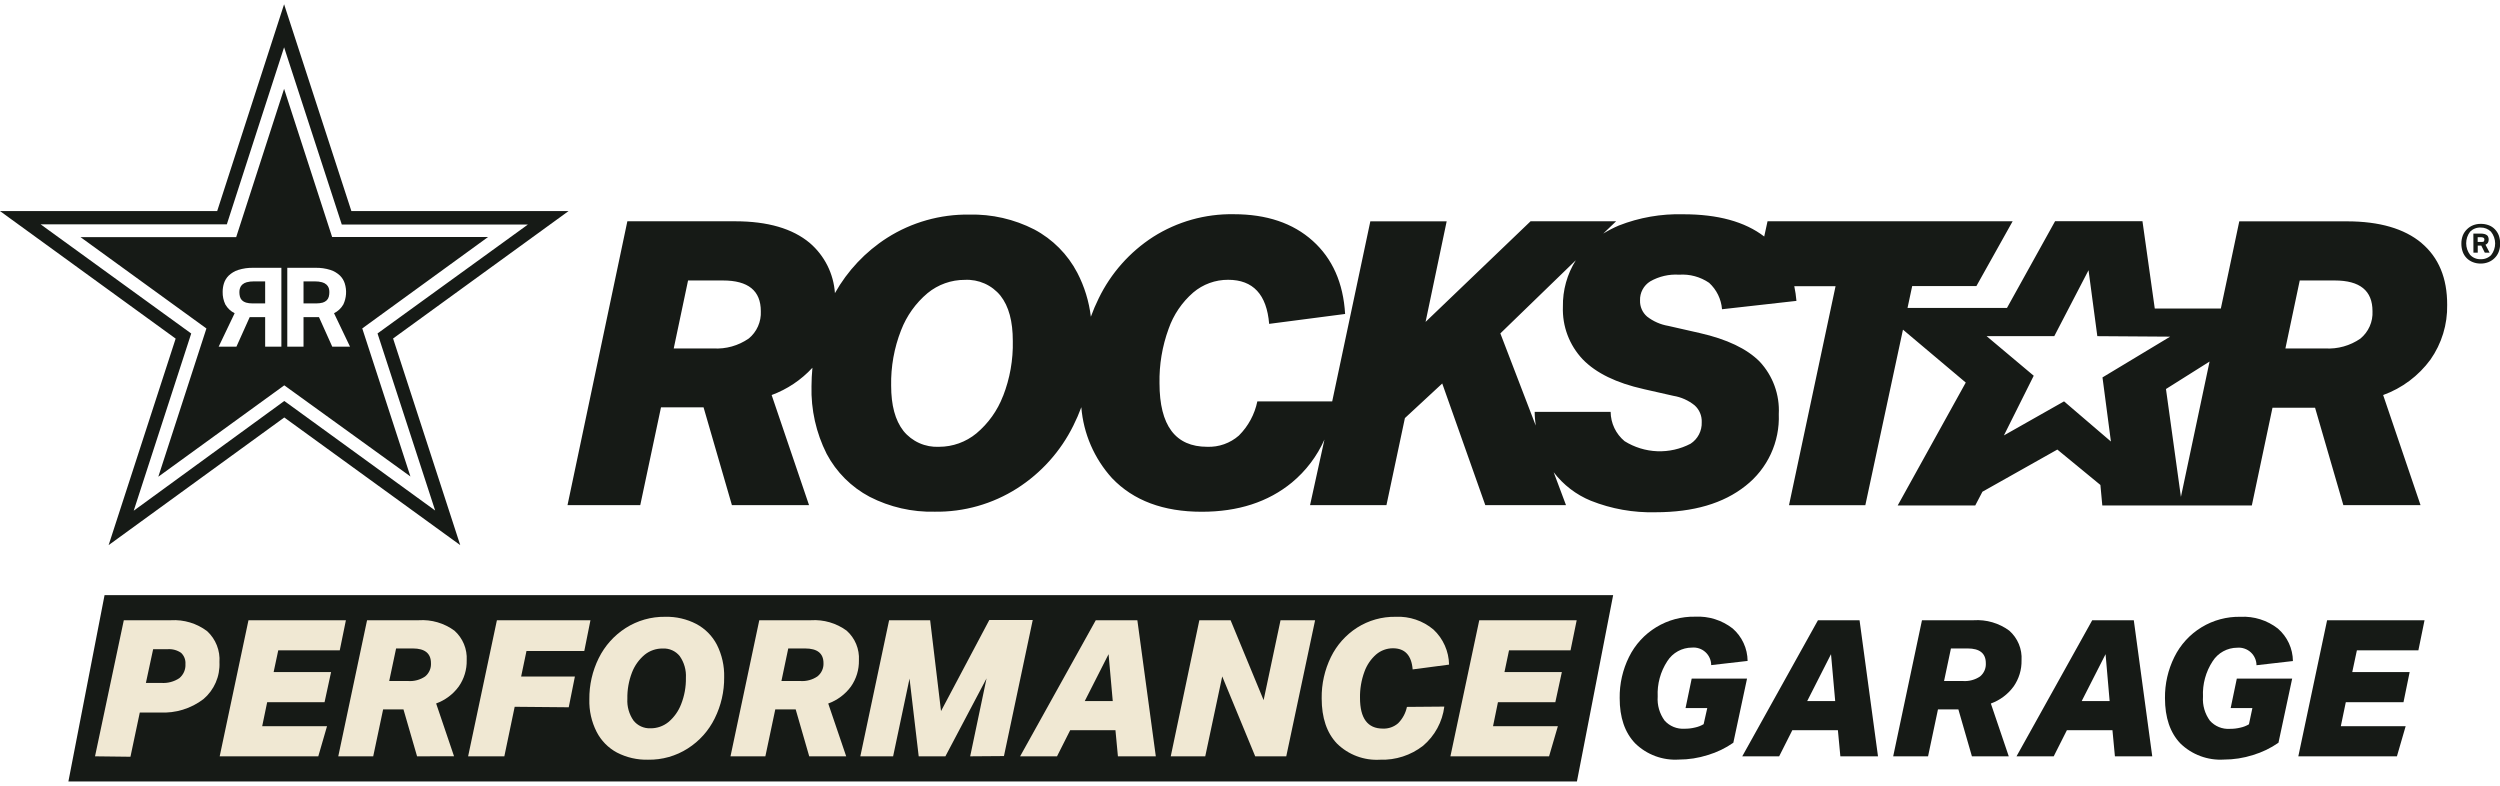 <svg width="210" height="66" viewBox="0 0 210 66" fill="none" xmlns="http://www.w3.org/2000/svg">
<g clip-path="url(#clip0_238_2770)">
<path d="M208.378 22.14C208.153 22.142 207.931 22.102 207.722 22.021C207.528 21.947 207.351 21.833 207.205 21.686C207.059 21.539 206.946 21.363 206.874 21.169C206.793 20.946 206.753 20.71 206.755 20.472C206.751 20.232 206.793 19.994 206.879 19.77C206.959 19.576 207.079 19.4 207.231 19.254C207.379 19.108 207.554 18.994 207.747 18.918C207.95 18.84 208.166 18.802 208.383 18.805C208.61 18.8 208.836 18.839 209.049 18.918C209.244 18.99 209.421 19.105 209.566 19.254C209.71 19.402 209.822 19.578 209.897 19.77C209.977 19.995 210.015 20.233 210.01 20.472C210.014 20.71 209.972 20.947 209.886 21.169C209.809 21.364 209.691 21.54 209.54 21.686C209.392 21.831 209.216 21.945 209.024 22.021C208.818 22.101 208.599 22.142 208.378 22.14ZM208.378 21.773C208.54 21.779 208.702 21.752 208.853 21.692C209.004 21.633 209.141 21.543 209.256 21.427C209.476 21.146 209.595 20.798 209.592 20.441C209.589 20.084 209.465 19.738 209.241 19.46C209.125 19.346 208.988 19.256 208.837 19.197C208.686 19.137 208.524 19.109 208.362 19.114C208.201 19.108 208.04 19.136 207.889 19.196C207.739 19.255 207.603 19.345 207.489 19.46C207.275 19.74 207.159 20.082 207.159 20.434C207.159 20.785 207.275 21.127 207.489 21.407C207.601 21.528 207.738 21.623 207.891 21.686C208.043 21.75 208.208 21.779 208.373 21.773H208.378ZM207.763 19.62H208.362C208.481 19.618 208.599 19.632 208.714 19.662C208.788 19.686 208.858 19.723 208.92 19.77C208.967 19.813 209.001 19.869 209.018 19.93C209.039 19.988 209.05 20.049 209.049 20.111C209.053 20.208 209.032 20.304 208.987 20.39C208.939 20.466 208.866 20.525 208.781 20.555L209.127 21.226H208.724L208.429 20.632H208.13V21.226H207.768L207.763 19.62ZM208.409 20.323C208.543 20.323 208.626 20.323 208.652 20.261C208.677 20.215 208.69 20.163 208.688 20.111C208.688 20.063 208.669 20.017 208.636 19.982C208.554 19.933 208.457 19.913 208.362 19.925H208.125V20.323H208.409ZM203.408 20.41C201.958 19.202 199.875 18.596 197.161 18.593H188.099L187.195 22.883L186.55 25.919H181.001L179.967 18.583H172.626L168.586 25.867H160.232L160.624 24.029H166.018L169.061 18.588H148.473L148.194 19.868C146.568 18.619 144.297 17.996 141.379 17.999C139.535 17.949 137.699 18.27 135.981 18.944C135.529 19.137 135.092 19.363 134.673 19.62L135.753 18.588H128.567L119.748 27.04L121.52 18.593H115.108L111.905 33.715H105.617C105.393 34.803 104.854 35.801 104.067 36.586C103.334 37.229 102.382 37.567 101.407 37.531C98.737 37.531 97.401 35.751 97.398 32.192C97.368 30.635 97.627 29.086 98.162 27.623C98.573 26.443 99.286 25.391 100.229 24.572C101.049 23.875 102.092 23.496 103.168 23.503C105.259 23.503 106.406 24.737 106.609 27.205L112.99 26.373C112.835 23.768 111.927 21.72 110.267 20.23C108.607 18.739 106.396 17.994 103.633 17.994C101.242 17.953 98.891 18.614 96.871 19.894C94.9 21.163 93.317 22.95 92.293 25.057C92.044 25.56 91.823 26.078 91.632 26.606C91.478 25.317 91.093 24.067 90.495 22.914C89.686 21.364 88.425 20.095 86.879 19.274C85.191 18.409 83.314 17.98 81.418 18.025C78.978 17.991 76.581 18.669 74.521 19.977C72.698 21.142 71.192 22.738 70.134 24.623C70.079 23.815 69.864 23.025 69.5 22.301C69.136 21.577 68.632 20.932 68.016 20.405C66.57 19.197 64.487 18.591 61.77 18.588H52.698L47.671 42.43H53.782L55.524 34.216H59.099L61.48 42.43H67.959L64.818 33.183C66.125 32.701 67.299 31.915 68.243 30.891C68.197 31.407 68.166 31.924 68.166 32.44C68.115 34.409 68.552 36.359 69.437 38.119C70.252 39.659 71.512 40.918 73.053 41.733C74.741 42.598 76.618 43.028 78.514 42.983C80.968 43.02 83.379 42.336 85.448 41.016C87.468 39.723 89.097 37.904 90.159 35.755C90.412 35.251 90.636 34.734 90.831 34.206C91.008 36.424 91.917 38.521 93.414 40.169C95.209 42.048 97.72 42.988 100.947 42.988C104.002 42.988 106.525 42.17 108.516 40.535C109.695 39.558 110.632 38.321 111.254 36.921L110.045 42.43H116.462L118.012 35.119L121.148 32.213L124.764 42.43H131.543L130.509 39.668C131.319 40.73 132.398 41.557 133.635 42.064C135.361 42.749 137.208 43.078 139.065 43.029C142.247 43.029 144.769 42.289 146.629 40.809C147.538 40.097 148.265 39.18 148.75 38.132C149.235 37.085 149.464 35.937 149.418 34.784C149.46 33.98 149.34 33.176 149.065 32.419C148.79 31.663 148.365 30.969 147.817 30.38C146.746 29.296 145.065 28.494 142.774 27.974L140.139 27.375C139.488 27.266 138.873 26.996 138.352 26.59C138.159 26.423 138.006 26.215 137.904 25.98C137.802 25.747 137.754 25.493 137.763 25.238C137.751 24.919 137.824 24.604 137.974 24.323C138.123 24.042 138.345 23.805 138.615 23.637C139.352 23.215 140.196 23.019 141.044 23.074C141.937 23.011 142.825 23.251 143.565 23.756C144.194 24.332 144.582 25.125 144.65 25.976L150.901 25.274C150.866 24.859 150.806 24.447 150.72 24.04H154.187L150.276 42.435H156.688L159.849 27.69L165.124 32.135L159.405 42.461H165.92L166.524 41.305L172.817 37.763L176.434 40.737L176.594 42.461H189.153L190.889 34.247H194.465L196.841 42.43H203.325L200.184 33.183C201.774 32.608 203.157 31.573 204.157 30.209C205.103 28.863 205.595 27.25 205.562 25.604C205.569 23.36 204.849 21.629 203.402 20.41H203.408ZM62.881 28.444C62.017 29.04 60.979 29.331 59.931 29.27H56.593L57.797 23.56H60.731C62.85 23.56 63.909 24.42 63.909 26.141C63.93 26.578 63.849 27.014 63.671 27.414C63.494 27.814 63.225 28.167 62.886 28.444H62.881ZM84.254 33.266C83.788 34.486 83.018 35.566 82.017 36.405C81.134 37.133 80.025 37.531 78.881 37.531C78.313 37.559 77.746 37.454 77.226 37.222C76.706 36.991 76.248 36.64 75.89 36.199C75.192 35.305 74.856 34.04 74.856 32.393C74.826 30.805 75.108 29.226 75.688 27.747C76.154 26.534 76.92 25.459 77.915 24.623C78.798 23.898 79.908 23.503 81.051 23.508C81.619 23.479 82.186 23.585 82.706 23.816C83.226 24.048 83.684 24.398 84.042 24.84C84.745 25.733 85.076 26.998 85.076 28.645C85.11 30.224 84.833 31.794 84.259 33.266H84.254ZM138.063 32.683L140.568 33.251C141.222 33.358 141.836 33.634 142.351 34.051C142.548 34.228 142.704 34.447 142.806 34.691C142.909 34.936 142.956 35.2 142.945 35.465C142.958 35.822 142.879 36.175 142.715 36.492C142.552 36.809 142.308 37.078 142.01 37.272C141.147 37.724 140.18 37.942 139.206 37.904C138.233 37.865 137.286 37.573 136.461 37.056C136.1 36.755 135.808 36.38 135.606 35.955C135.405 35.531 135.298 35.068 135.293 34.598H128.913C128.913 34.995 128.954 35.378 129.001 35.749L126.03 28.005L132.369 21.861C131.636 23.029 131.259 24.386 131.284 25.764C131.254 26.576 131.385 27.385 131.672 28.145C131.958 28.905 132.394 29.599 132.953 30.189C134.069 31.338 135.774 32.17 138.068 32.683H138.063ZM173.38 33.715L168.328 36.575L170.833 31.562L166.876 28.237H172.559L175.437 22.698L176.175 28.237L182.292 28.279L176.609 31.702L177.317 37.087L173.38 33.715ZM183.197 41.738L181.941 32.677L185.604 30.37L183.197 41.738ZM198.272 28.444C197.407 29.041 196.367 29.332 195.317 29.27H191.974L193.178 23.56H196.118C198.236 23.56 199.29 24.417 199.29 26.141C199.312 26.578 199.232 27.013 199.055 27.413C198.878 27.813 198.61 28.166 198.272 28.444Z" fill="#161A16"/>
<path d="M47.758 17.731H29.516L23.864 0.358L18.243 17.731H0L14.755 28.444L9.124 45.791L23.879 35.068L38.66 45.791L33.019 28.433L47.758 17.731ZM36.553 42.884L24.205 33.916L23.879 33.684L11.232 42.9L16.062 28.015L3.415 18.846H19.054L19.178 18.459C19.245 18.247 20.361 14.788 21.544 11.133L23.864 3.972L28.71 18.861H44.343L31.712 28.01L36.553 42.884ZM20.717 23.709C20.913 23.658 21.115 23.633 21.317 23.637H22.273V25.485H21.182C21.008 25.487 20.834 25.464 20.666 25.418C20.538 25.381 20.421 25.314 20.325 25.222C20.242 25.138 20.183 25.032 20.154 24.918C20.122 24.791 20.106 24.661 20.108 24.53C20.106 24.414 20.125 24.299 20.165 24.189C20.202 24.081 20.266 23.983 20.351 23.906C20.456 23.813 20.582 23.746 20.717 23.709ZM27.615 24.189C27.65 24.3 27.668 24.415 27.666 24.53C27.668 24.661 27.652 24.791 27.62 24.918C27.591 25.032 27.532 25.138 27.449 25.222C27.354 25.312 27.239 25.38 27.113 25.418C26.945 25.463 26.771 25.486 26.597 25.485H25.496V23.637H26.452C26.654 23.633 26.856 23.657 27.051 23.709C27.189 23.745 27.317 23.812 27.423 23.906C27.508 23.984 27.574 24.081 27.615 24.189ZM40.996 19.91H27.899L23.864 7.462L19.839 19.92H6.763L17.339 27.592L13.298 40.045L23.879 32.368L34.476 40.024L30.43 27.587L40.996 19.91ZM23.636 29.12H22.273V26.637H20.976L19.86 29.12H18.367L19.71 26.311C19.384 26.149 19.112 25.894 18.93 25.578C18.77 25.244 18.692 24.875 18.703 24.505C18.703 24.266 18.74 24.03 18.811 23.802C18.889 23.557 19.026 23.333 19.209 23.152C19.436 22.937 19.707 22.774 20.004 22.677C20.42 22.545 20.855 22.484 21.291 22.496H23.636V29.12ZM27.909 29.12L26.793 26.637H25.496V29.12H24.132V22.496H26.478C26.914 22.484 27.349 22.545 27.764 22.677C28.061 22.774 28.333 22.937 28.56 23.152C28.743 23.333 28.88 23.557 28.958 23.802C29.143 24.388 29.101 25.022 28.839 25.578C28.657 25.894 28.385 26.149 28.059 26.311L29.402 29.12H27.909Z" fill="#161A16"/>
<path d="M132.462 65.642H5.745L8.783 49.989H135.505L132.462 65.642Z" fill="#161A16"/>
<path d="M7.982 63.531L10.4 52.1H14.358C15.449 52.034 16.529 52.36 17.401 53.019C17.757 53.349 18.036 53.754 18.214 54.205C18.393 54.657 18.468 55.142 18.434 55.627C18.462 56.211 18.356 56.795 18.123 57.332C17.89 57.869 17.537 58.345 17.091 58.724C16.042 59.525 14.74 59.924 13.422 59.85H11.743L10.958 63.567L7.982 63.531ZM13.552 57.366C14.085 57.403 14.615 57.263 15.06 56.969C15.234 56.826 15.371 56.644 15.461 56.437C15.551 56.231 15.591 56.006 15.577 55.781C15.59 55.606 15.564 55.431 15.501 55.267C15.437 55.104 15.338 54.957 15.21 54.837C14.877 54.609 14.476 54.502 14.073 54.532H12.864L12.255 57.366H13.552Z" fill="#F0E8D3"/>
<path d="M18.454 63.531L20.872 52.1H29.056L28.539 54.63H23.373L22.985 56.453H27.811L27.263 58.982H22.443L22.024 61.001H27.47L26.736 63.531H18.454Z" fill="#F0E8D3"/>
<path d="M35.034 63.531L33.892 59.592H32.182L31.35 63.531H28.415L30.833 52.1H35.173C36.244 52.029 37.305 52.339 38.17 52.973C38.518 53.283 38.792 53.668 38.971 54.099C39.15 54.53 39.229 54.995 39.203 55.461C39.22 56.248 38.987 57.02 38.536 57.666C38.059 58.32 37.397 58.816 36.635 59.091L38.139 63.526L35.034 63.531ZM34.295 57.206C34.796 57.24 35.294 57.105 35.71 56.824C35.875 56.69 36.005 56.518 36.09 56.323C36.176 56.128 36.214 55.916 36.201 55.704C36.201 54.883 35.685 54.47 34.677 54.47H33.272L32.693 57.206H34.295Z" fill="#F0E8D3"/>
<path d="M43.233 59.37L42.365 63.531H39.322L41.74 52.1H49.598L49.081 54.682H44.225L43.775 56.829H48.291L47.774 59.411L43.233 59.37Z" fill="#F0E8D3"/>
<path d="M54.444 63.815C53.534 63.839 52.633 63.633 51.825 63.216C51.09 62.822 50.493 62.213 50.114 61.471C49.687 60.627 49.478 59.69 49.505 58.745C49.491 57.544 49.762 56.357 50.295 55.281C50.805 54.25 51.585 53.377 52.553 52.756C53.545 52.122 54.702 51.793 55.88 51.811C56.789 51.789 57.688 51.996 58.494 52.415C59.233 52.809 59.835 53.417 60.22 54.16C60.644 55.005 60.854 55.941 60.83 56.886C60.842 58.087 60.569 59.275 60.034 60.35C59.527 61.381 58.746 62.253 57.776 62.87C56.783 63.506 55.623 63.834 54.444 63.815ZM54.635 61.177C55.181 61.184 55.712 61.002 56.139 60.66C56.619 60.26 56.989 59.742 57.213 59.158C57.493 58.452 57.63 57.697 57.616 56.938C57.654 56.29 57.471 55.648 57.099 55.115C56.928 54.902 56.709 54.732 56.459 54.621C56.209 54.51 55.936 54.46 55.663 54.475C55.117 54.468 54.586 54.651 54.16 54.991C53.679 55.392 53.309 55.909 53.085 56.494C52.815 57.197 52.683 57.945 52.698 58.698C52.66 59.348 52.842 59.992 53.214 60.526C53.383 60.739 53.6 60.908 53.847 61.021C54.094 61.134 54.364 61.188 54.635 61.177Z" fill="#F0E8D3"/>
<path d="M67.975 63.531L66.838 59.592H65.123L64.291 63.531H61.362L63.78 52.1H68.119C69.19 52.031 70.25 52.34 71.116 52.973C71.465 53.283 71.739 53.668 71.918 54.099C72.096 54.53 72.176 54.995 72.149 55.461C72.166 56.251 71.931 57.025 71.478 57.671C70.998 58.324 70.334 58.82 69.571 59.096L71.08 63.531H67.975ZM67.241 57.206C67.742 57.239 68.24 57.104 68.657 56.824C68.826 56.692 68.961 56.522 69.051 56.327C69.141 56.132 69.183 55.918 69.173 55.704C69.173 54.883 68.657 54.47 67.623 54.47H66.213L65.639 57.206H67.241Z" fill="#F0E8D3"/>
<path d="M81.495 63.531L82.87 56.984L79.413 63.531H77.171L76.401 57L75.022 63.531H72.268L74.686 52.1H78.132L79.046 59.731L83.102 52.08H86.75L84.332 63.51L81.495 63.531Z" fill="#F0E8D3"/>
<path d="M93.905 63.531L93.698 61.337H89.896L88.79 63.531H85.69L92.045 52.1H95.538L97.088 63.531H93.905ZM93.12 54.95L91.12 58.889H93.471L93.12 54.95Z" fill="#F0E8D3"/>
<path d="M105.437 63.531L102.667 56.819L101.241 63.531H98.343L100.745 52.1H103.37L106.144 58.812L107.565 52.1H110.469L108.046 63.531H105.437Z" fill="#F0E8D3"/>
<path d="M121.323 59.354C121.161 60.634 120.525 61.808 119.541 62.643C118.511 63.447 117.23 63.861 115.924 63.815C115.26 63.855 114.595 63.755 113.973 63.522C113.35 63.289 112.782 62.928 112.308 62.462C111.45 61.564 111.021 60.294 111.021 58.662C111.004 57.461 111.269 56.272 111.796 55.193C112.288 54.185 113.048 53.331 113.992 52.725C114.961 52.109 116.089 51.791 117.237 51.811C118.393 51.755 119.529 52.139 120.414 52.885C120.818 53.263 121.142 53.718 121.366 54.224C121.591 54.729 121.712 55.275 121.721 55.828L118.663 56.23C118.566 55.05 118.015 54.458 117.009 54.455C116.493 54.454 115.993 54.637 115.599 54.971C115.148 55.367 114.807 55.872 114.607 56.437C114.352 57.136 114.228 57.877 114.24 58.621C114.24 60.342 114.881 61.202 116.162 61.202C116.631 61.221 117.089 61.061 117.443 60.753C117.817 60.377 118.074 59.9 118.182 59.38L121.323 59.354Z" fill="#F0E8D3"/>
<path d="M121.835 63.531L124.258 52.1H132.442L131.925 54.63H126.758L126.376 56.453H131.196L130.649 58.982H125.828L125.415 61.001H130.861L130.122 63.531H121.835Z" fill="#F0E8D3"/>
<path d="M143.41 59.478H141.586L142.103 57H146.752L145.6 62.39C144.947 62.846 144.225 63.194 143.461 63.422C142.671 63.675 141.847 63.804 141.018 63.804C140.347 63.846 139.675 63.746 139.045 63.513C138.415 63.279 137.841 62.916 137.36 62.447C136.485 61.538 136.049 60.268 136.053 58.636C136.037 57.439 136.306 56.255 136.838 55.182C137.347 54.149 138.141 53.282 139.125 52.684C140.11 52.085 141.245 51.778 142.397 51.801C143.529 51.743 144.643 52.093 145.538 52.787C145.93 53.127 146.245 53.546 146.462 54.017C146.68 54.488 146.794 55 146.799 55.518L143.74 55.869C143.74 55.664 143.696 55.46 143.613 55.273C143.53 55.085 143.408 54.916 143.256 54.778C143.104 54.639 142.925 54.534 142.73 54.469C142.535 54.403 142.328 54.379 142.123 54.398C141.711 54.398 141.306 54.503 140.945 54.701C140.583 54.9 140.278 55.186 140.057 55.534C139.479 56.414 139.195 57.455 139.246 58.507C139.194 59.227 139.399 59.943 139.824 60.526C140.033 60.761 140.293 60.944 140.584 61.063C140.875 61.182 141.19 61.233 141.503 61.213C141.803 61.216 142.101 61.181 142.392 61.109C142.643 61.056 142.884 60.961 143.105 60.831L143.41 59.478Z" fill="#161A16"/>
<path d="M154.59 63.531L154.383 61.337H150.555L149.449 63.531H146.35L152.709 52.1H156.202L157.752 63.531H154.59ZM153.805 54.95L151.805 58.889H154.156L153.805 54.95Z" fill="#161A16"/>
<path d="M165.641 63.531L164.504 59.592H162.789L161.957 63.531H159.028L161.446 52.1H165.786C166.854 52.03 167.914 52.339 168.777 52.973C169.127 53.282 169.403 53.666 169.582 54.097C169.761 54.529 169.839 54.995 169.81 55.461C169.828 56.251 169.592 57.025 169.139 57.671C168.659 58.324 167.995 58.82 167.232 59.096L168.736 63.531H165.641ZM164.902 57.206C165.405 57.239 165.905 57.105 166.323 56.824C166.487 56.689 166.616 56.517 166.701 56.322C166.785 56.128 166.822 55.916 166.809 55.704C166.809 54.883 166.292 54.47 165.29 54.47H163.879L163.301 57.206H164.902Z" fill="#161A16"/>
<path d="M177.653 63.531L177.446 61.337H173.618L172.512 63.531H169.387L175.747 52.1H179.239L180.789 63.531H177.653ZM176.868 54.95L174.863 58.889H177.209L176.868 54.95Z" fill="#161A16"/>
<path d="M189.2 59.478H187.376L187.893 57H192.543L191.391 62.39C190.737 62.846 190.015 63.194 189.252 63.422C188.462 63.675 187.637 63.804 186.808 63.804C186.137 63.846 185.465 63.746 184.835 63.512C184.205 63.279 183.631 62.916 183.15 62.447C182.289 61.545 181.858 60.278 181.858 58.647C181.843 57.45 182.112 56.266 182.644 55.193C183.152 54.158 183.945 53.29 184.93 52.691C185.914 52.092 187.05 51.787 188.203 51.811C189.333 51.753 190.446 52.103 191.339 52.797C191.732 53.136 192.049 53.555 192.267 54.026C192.485 54.497 192.6 55.009 192.605 55.528L189.546 55.879C189.545 55.674 189.501 55.471 189.417 55.284C189.334 55.096 189.212 54.928 189.06 54.79C188.908 54.652 188.729 54.546 188.534 54.481C188.34 54.415 188.134 54.39 187.929 54.408C187.517 54.409 187.111 54.513 186.75 54.712C186.389 54.91 186.084 55.196 185.862 55.544C185.285 56.425 185.001 57.466 185.051 58.518C185 59.238 185.205 59.953 185.63 60.536C185.839 60.771 186.099 60.955 186.39 61.074C186.681 61.193 186.995 61.244 187.309 61.223C187.608 61.226 187.907 61.191 188.198 61.12C188.449 61.066 188.69 60.972 188.911 60.841L189.2 59.478Z" fill="#161A16"/>
<path d="M193.059 63.531L195.477 52.1H203.661L203.144 54.63H197.978L197.59 56.453H202.411L201.894 58.982H197.048L196.629 61.001H202.075L201.341 63.531H193.059Z" fill="#161A16"/>
</g>
<defs>
<clipPath id="clip0_238_2770">
<rect width="210" height="65.285" fill="white" transform="translate(0 0.358)"/>
</clipPath>
</defs>
</svg>
